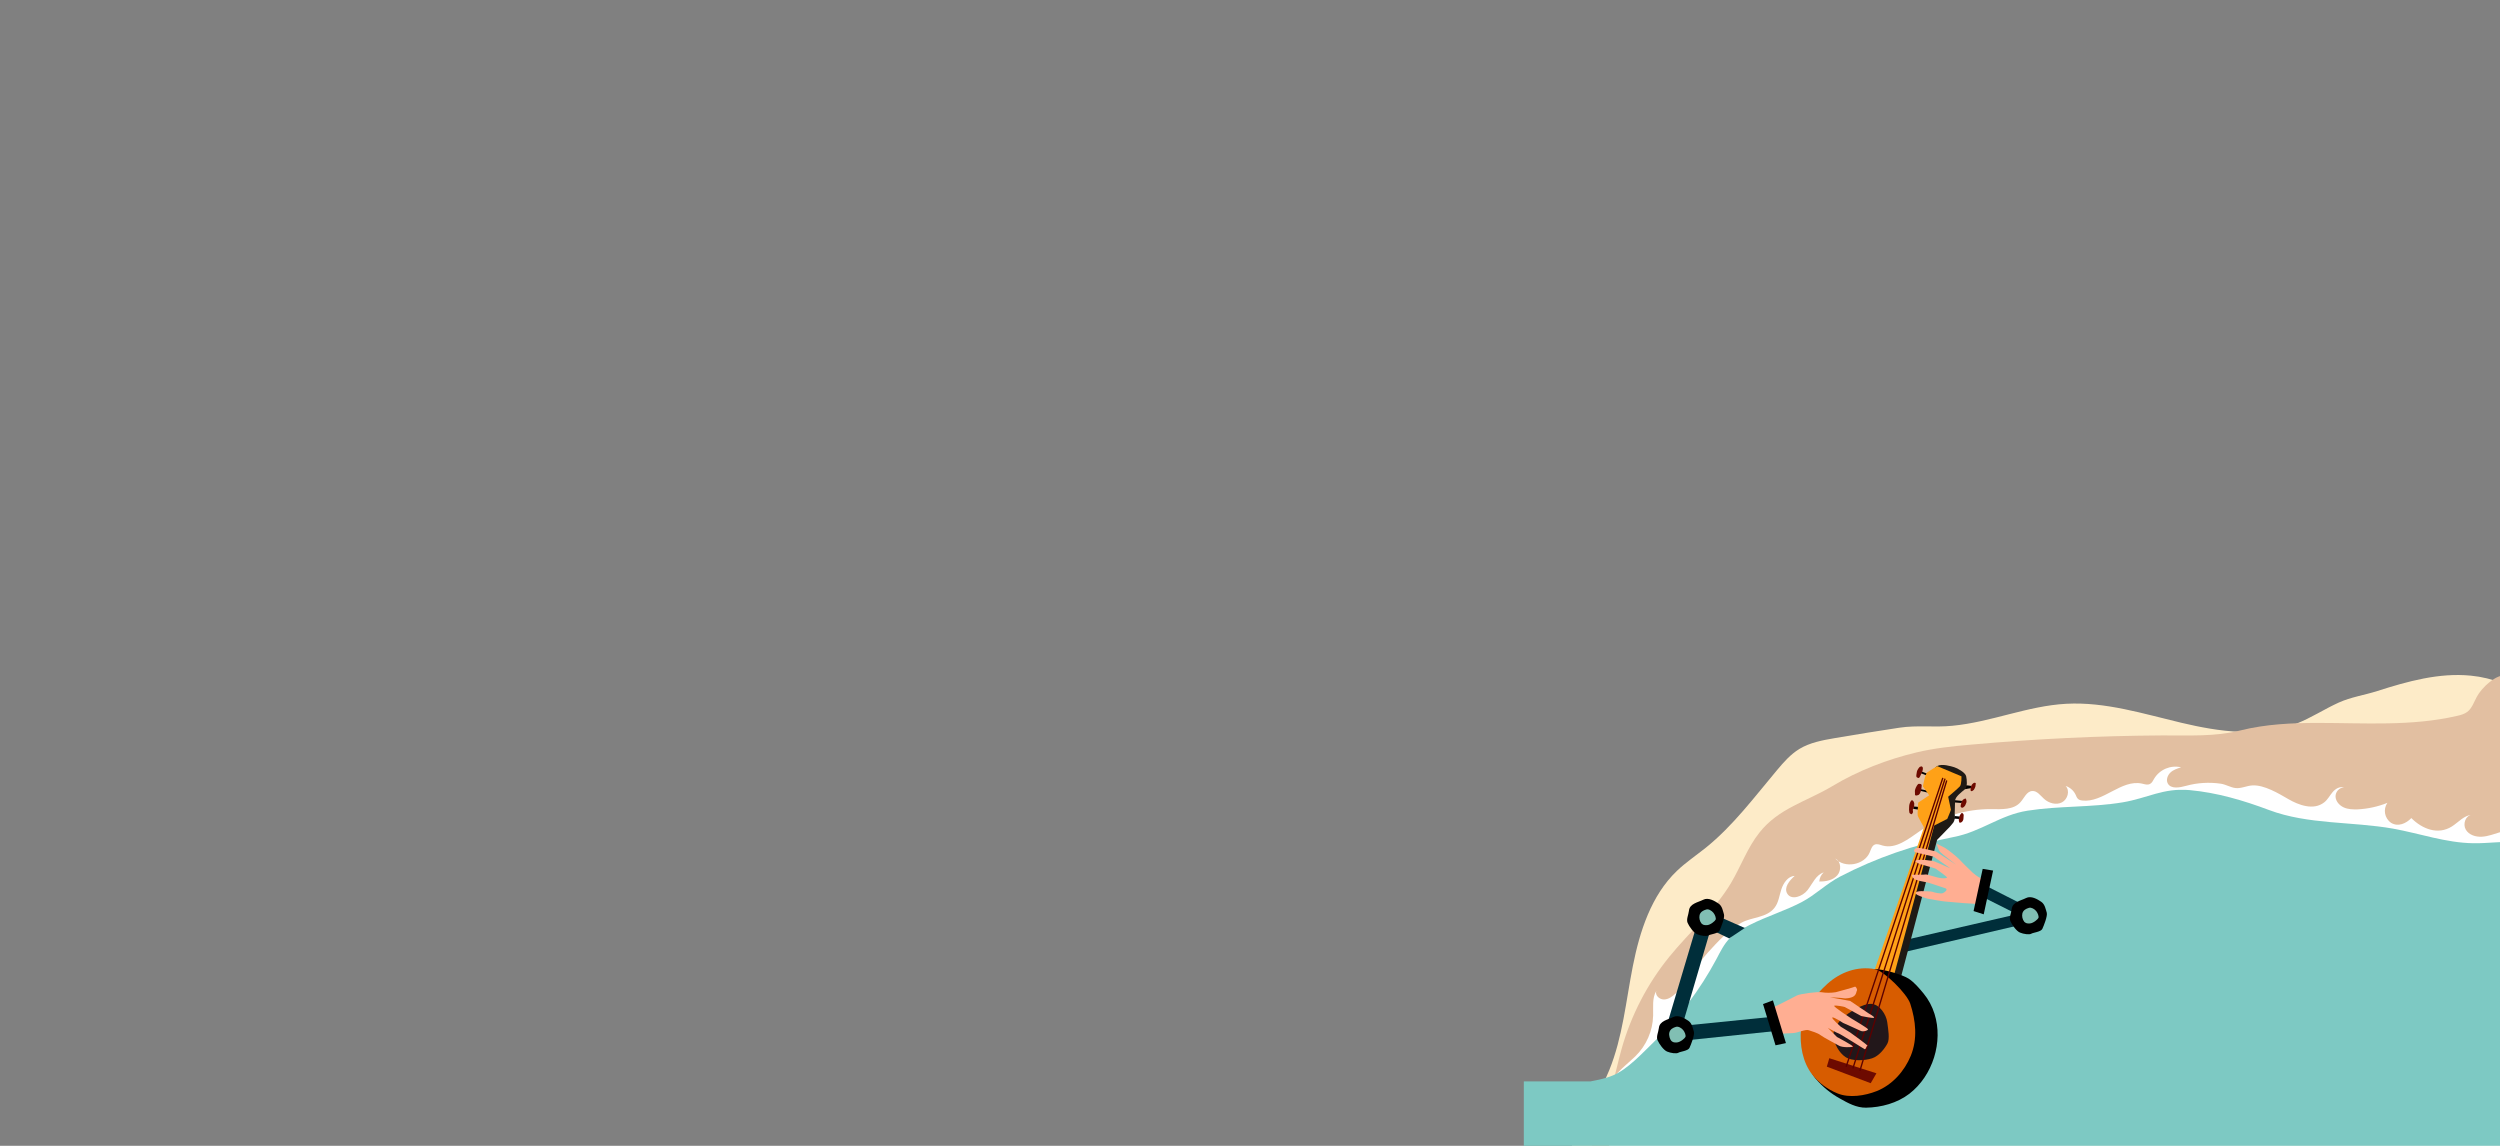 <?xml version="1.0" encoding="utf-8"?>
<!-- Generator: Adobe Illustrator 26.0.1, SVG Export Plug-In . SVG Version: 6.00 Build 0)  -->
<svg version="1.1" id="Calque_1" xmlns="http://www.w3.org/2000/svg" xmlns:xlink="http://www.w3.org/1999/xlink" x="0px" y="0px"
	 viewBox="0 0 1920 880" style="enable-background:new 0 0 1920 880;" xml:space="preserve">
<rect x="0" y="0" width="1920" height="880" fill="#808080" stroke="none"/>
<style type="text/css">
	.st0{fill:#FDEBC8;}
	.st1{fill:#E2BFA1;}
	.st2{fill:#FFFFFF;}
	.st3{clip-path:url(#SVGID_00000183944126270265340300000001609610952048994993_);}
	.st4{fill:#7DC9C3;}
	.st5{fill:#002E3A;}
	.st6{fill:#1F1A15;}
	.st7{fill:#FFA117;}
	.st8{fill:#D75C00;}
	.st9{fill:#22171A;}
	.st10{fill:#6D0A00;}
	.st11{fill:none;stroke:#5B0000;stroke-width:1.05;stroke-miterlimit:10;}
	.st12{fill:#FFAE92;}
	.st13{fill:#81BFB3;}
</style>
<path class="st0" d="M1313,986.8c-16.8-1.3-35.8,0.8-52.2-2.5c-5.5-1.1-9.9-3.2-15.5-3.9c-5.4-0.6-10.7,1.6-16.2,0.1
	c-8.5-2.2-12.8-11.5-15.9-19.7c-6.4-17-13-34.6-12.3-52.8c1.2-31.2,23.2-57.2,35-86.1c10.3-25.3,12.8-53,18.1-79.8
	s14.1-54.3,33.8-73.2c6.9-6.6,14.8-11.9,22.2-17.8c21.1-17,37.4-39,54.8-59.7c5.1-6.1,10.4-12.1,17.1-16.2
	c8.1-4.9,17.7-6.7,27.1-8.3c16.5-2.8,33-5.5,49.6-8c13.8-2.1,26.9-0.1,40.8-1.5c29.7-2.8,57.7-15.3,87.6-16.9s59.2,7.7,88.3,14.6
	s60.6,11.4,88.5,0.6c11.2-4.4,21.3-11.1,32.3-16.1c9.5-4.3,19.7-5.7,29.7-8.9c23.1-7.4,47.4-14.2,71.8-11.8
	c34.3,3.4,56.9,25,85.3,41.4c24.2,13.8,46.6,30.4,66.9,49.4c41.9,39.8,74.2,89.2,91.1,144.6c0.4,1.1,0.7,2.3,1,3.4
	c3.6,12.3,6.5,25.1,4.9,37.8c-2.6,20.5-16.4,37.7-30.7,52.6c-57.8,59.8-133,101.2-212.5,126.1s-163.1,33.7-246.3,34.5
	C1542.4,1009.8,1427.8,995.7,1313,986.8z"/>
<path class="st1" d="M1544.6,908.3c73.9-3.4,148-4.5,221.4-13.8c49.9-6.3,99.2-16.4,148.4-26.4c14.8-3,29.8-6.1,43.1-13.2
	c35.4-18.8,51.5-61.6,53.6-101.7c2.6-49.5-11.8-97.9-32.1-142.6c-10.4-22.9-22.3-45.1-34.7-66.9c-4.2-7.5-9.8-24.1-18.6-25.2
	s-19.8,9.7-23.5,16.6c-2.2,4.1-3.7,8.8-7.3,11.6c-2.3,1.7-5.1,2.5-7.9,3.1c-35,8.1-71.1,5.4-106.7,5.4c-20.1,0-40.2,0.9-59.8,5.8
	s-39.2,3.7-59.9,3.8c-49.1,0.3-98.2,2.7-147.2,7.1c-13.9,1.2-27.8,2.7-41.3,5.9c-22.7,5.4-45,14-64.8,25.9s-41.3,16.9-56.2,35.9
	c-9.1,11.5-14.1,25.7-21.6,38.4c-12.6,21.2-31.8,37.5-47.4,56.7c-16.9,20.8-29.4,44.9-36.7,70.8c-2.7,9.5-4.6,19.2-7.5,28.6
	c-7.4,23.9-17.7,46.9-21.4,71.9c-1.2,8.2-4,24.8,4.2,30.8c14.2,10.5,40.5,2.4,55.6-1.8c26.1-7.2,52.4-9.7,79.6-12.4
	C1418.6,915.9,1481.5,911.2,1544.6,908.3z"/>
<path class="st2" d="M1311.6,914.2c-12.1,0.6-24.3,0.5-36.4,1.8c-4.3,0.5-9.2,0.7-13.3,2c-3.7,1.2-6.4,5.1-10.7,2.3
	c-1.3-1-2.4-2.3-3.1-3.8c-11-18.9-12.5-37.2-15-58.6c-0.7-6.1-1.2-12.3,0.2-18.2c3.2-12.9,13.7-19.9,22.7-28.5
	c8.4-8.3,13.3-19.4,13.6-31.2c0.2-6.4-0.9-13.4,2.4-18.9c-1.1,3.3,2.5,6.6,6,6.5s6.4-2.3,9-4.7c10.2-9.2,15.4-21.2,24.5-31.2
	c7.5-8.3,16.2-17.7,26-23.1c8-4.4,19.2-3.6,25.3-11.4c3.2-4,3.7-9.5,5.3-14.3s5.1-10,10.2-10.2c-4,3.5-8.5,9-5.7,13.6
	c3.2,5.4,11.8,2.2,15.6-2.7s6.4-11.7,12.4-13.6c-2,1.8-3.2,4.3-3.4,7c5,0.1,10.5-1,13.8-4.7s3.1-10.8-1.5-12.9
	c7.2,7.7,22.3,5,26.4-4.7c1-2.3,1.7-5.2,4-6.1c1.9-0.7,4,0.2,6,0.8c10.2,2.8,19.8-5.1,28.5-11.1c16.1-11.1,35.2-17,54.8-16.9
	c8,0.1,17.2,0.7,22.5-5.3c2.9-3.2,4.7-8.3,9-8.6c3.8-0.3,6.3,3.5,9.1,6c3.7,3.4,9.4,5,13.8,2.7s6.3-9,2.8-12.6
	c3.3,1.1,6.1,3.5,7.6,6.6c0.6,1.3,1,2.7,2.2,3.6c0.8,0.6,1.8,0.9,2.9,1c16.1,1.9,30-16.4,45.9-13c2.1,0.5,4.4,1.3,6.3,0.2
	c1.5-0.8,2.2-2.5,3.1-4c4.3-7.1,12.7-10.6,20.7-8.7c-2.9,0.9-6,1.9-8.2,4s-3.5,5.6-2.1,8.3c2.4,4.6,9.2,3.3,14.2,1.9
	c8.7-2.4,17.8-2.9,26.7-1.6c3.8,0.6,7.5,2.9,11,3.3c4.5,0.6,8.7-1.8,13.2-2c9-0.5,20.1,6.2,27.7,10.6s19.2,8.9,27.4,2.4
	c2.7-2.1,4.2-5.2,6.4-7.8s5.6-4.7,8.8-3.5c-3.6-0.3-6.7,3.4-6.5,7s3,6.7,6.3,8.2s7,1.6,10.7,1.5c7.8-0.4,15.6-2.1,22.8-5
	c-3.4,5-2.2,11.8,2.8,15.3c5.4,3.4,11.7,0.5,15.6-3.6c8.2,8.2,20.3,13.3,31.2,6.4c5-3.2,9.3-8.5,15.2-8.9c-4.8,0.5-7,7.1-4.6,11.3
	s7.7,5.8,12.5,5.5s9.3-2.1,14-3.5c21.6-6.1,45.6,0,63.9,13s31.4,32.4,40.2,53.1c5.9,13.8,10,28.5,10.3,43.4
	c0.3,17-4.5,33.7-7.1,50.5c-4,25.5-3.2,52.2-12.5,76.3c-4,10.2-12.2,23.2-23.8,25.8c-12.5,2.7-30.5-4-43.5-5.5
	c-16.4-1.8-33.2,2-49.7,3.5c-121.3,10.8-233.8,29.4-355,17.9C1466.1,910.3,1388.7,910.6,1311.6,914.2z"/>
<g>
	<defs>
		<rect id="SVGID_1_" x="1170.3" y="606.6" width="873" height="454"/>
	</defs>
	<clipPath id="SVGID_00000151538740980934929990000012203272903172604855_">
		<use xlink:href="#SVGID_1_"  style="overflow:visible;"/>
	</clipPath>
	<g style="clip-path:url(#SVGID_00000151538740980934929990000012203272903172604855_);">
		<path class="st4" d="M2029.3,866.1c4.5-7.2,7.2-15.3,9.2-23.5c5.9-24.6,5.3-50.2,4.7-75.5c-0.4-17.2-1-35-8.5-50.5
			c-8.8-18.2-26-30.6-42.4-42.3c-17.3-12.3-35.7-25-56.8-27.3c-12-1.3-24,0.8-36.1,0.6c-20.9-0.3-41-7.5-61.5-11.2
			c-31.7-5.6-65.2-3-95.3-14.3c-19.7-7.4-40-13.4-61-15.3c-20.3-1.8-32.3,6.2-51.4,9.4c-24.1,4-48.8,2.6-73,6.4
			c-21.2,3.3-35.5,16.1-56.7,20.2c-30.4,5.9-59.8,16.1-87.3,30.4c-10.7,5.6-18.9,14-29.3,19.5c-12.7,6.7-26.9,11-39.8,17.5
			c-5.5,2.8-11.1,5.7-15.4,10.1c-4.6,4.6-7.5,10.6-10.5,16.3c-12.6,23.6-28.8,45-48,63.6c-8.7,8.4-19.9,20.8-31.2,25.6
			c-5.5,2.4-11.4,3.5-17.4,4.7H571.7c-2.4-0.1-4.8-0.2-7.1-0.4c-9-0.8-17.8-3.6-26.4-6.4l-10.9-3.5c-10.1-3.3-18.1-9.7-27.7-14.2
			c-10.8-5.1-21.8-9.8-32.9-14.2c-16.8-6.7-34-12.6-51.9-15.2c-23-3.4-46.5-1.2-69.8-2.6c-77.3-4.8-147-49.1-223.5-61.5
			c-36.8-5.9-74.3-4.3-110.4,4.7c-8,2-16.2,4.5-22.8,9.5c-5.9,4.5-10.2,10.7-14.4,16.8L-52.7,783c-1.8,2.6-3.6,5.3-3.7,8.4
			c-0.2,4,2.2,7.5,4.7,10.7c12.2,16.1,26.4,30.4,42.3,42.8l-22.5,107.1l1685,109l384-85.7l-50.7-73.2
			C2003.5,894.1,2018.7,882.9,2029.3,866.1z"/>
	</g>
</g>
<polygon class="st5" points="1308,698.6 1303.9,709.1 1328,720.7 1340,712.7 "/>
<polygon class="st5" points="1365.8,791.6 1366.1,780.4 1286.3,788.4 1290,799.5 "/>
<polygon class="st5" points="1314.1,712.5 1303.9,707.7 1277.8,795.3 1289.6,795.8 "/>
<polygon class="st5" points="1557.4,706.3 1561.8,698.9 1524.2,679.8 1521.6,688.3 "/>
<polygon class="st5" points="1561.4,708.1 1561.7,699.2 1453.7,724.1 1458.9,732 "/>
<path d="M1509.6,603.2c0.5-0.3,4.3,0.4,4.3,0.4l-0.3,1.7l-4.5,0.8L1509.6,603.2z"/>
<polygon points="1500.7,614.5 1506.9,615.1 1506.5,616.7 1500.2,616.2 "/>
<polygon points="1501.2,626.7 1505.2,627.1 1505.1,629 1500.6,628.7 "/>
<path d="M1474.1,619.8c-0.3,0-4.2-0.5-4.4-0.4s-0.3,1.8-0.3,1.8l4.8,0.7L1474.1,619.8z"/>
<path d="M1481,607.4c-0.2-0.2-6-1.3-6-1.3v1.3l7,1.7L1481,607.4z"/>
<polygon points="1480.9,596 1475.1,593.8 1475.6,592.5 1481.2,594.6 "/>
<path class="st6" d="M1486.1,597.6c-1.5-2.4-2-7.3,1.7-9.3s10.6,0.2,13,0.9s8.6,4.1,9.2,6.9s1.2,8.3-1.1,10.2s-7.3,5.6-7.4,8.6
	s-0.3,10.3-0.3,10.3s0.8,3.7-1.1,6.6c-1.7,2.2-3.6,4.3-5.6,6.2l-6.8,7L1457,761.5l-13.7-1.8l-3.9-7.5l42.4-114L1486.1,597.6z"/>
<path class="st7" d="M1439.9,744.3l37.7-108.9c0,0-4.2-7.4-4.7-8.7s0.3-10.3,0.3-10.3l8.4-5.6l-4.8-6.8c0,0,1.6-9.6,3.4-10.9
	s7.6-4.7,7.6-4.7l18.6,7.8c0,0,0.2,6.1-1.2,7.7s-9,8-9,8s2,9.5,2.1,9.9s-2.8,7.1-2.8,7.1l-10,5.1l-32.2,119.8l-13.9-1.3
	L1439.9,744.3z"/>
<path d="M1485.7,778.6c6.8,21.5-1.3,47.5-19.3,61.4c-9.4,7.2-21.6,10.5-33.3,10.7c-7.3,0.1-13.8-3.5-20-7
	c-7.1-3.9-13.4-9.1-18.7-15.3c-1.5-1.8-2.8-3.8-3.6-6c-0.7-2.6-0.9-5.3-0.7-8c0.1-3.9,0.5-7.7-0.7-11.5c-0.8-2.7-1.4-5.4-2.1-8.1
	c0,0,12.4-21.2,13.8-22.7s8.8-7.6,8.8-7.6s10.8-14.8,12.4-15.7s12-4.3,17.6-4.5s21,4,26.1,7.4c4.3,2.9,8,7.3,11.3,11.3
	C1481.1,767.6,1483.9,772.9,1485.7,778.6z"/>
<path class="st8" d="M1439.9,744.3c-13.4-2.5-26.5,2.3-36.5,11.3c-9.5,8.6-19,20.9-20.2,34.1c-1.2,13,1.2,26,8.6,35.6
	c5.1,6.4,11.7,11.3,19.3,14.4c9.1,3.8,21.2,1.8,30.1-1.7c12.1-4.8,21.4-15.3,26.3-27.2c5.3-13,3.8-26.9-0.4-39.9
	C1464.7,763.2,1446.9,745.6,1439.9,744.3z"/>
<path class="st9" d="M1437.6,771c-7.2-0.7-18.4,7.4-21.6,9.9s-9,10.6-8,15.7s4.2,11.8,9.3,15.2s14.8,2.8,20.4,1s10.1-8,11.9-11.5
	s0.6-10.4-0.2-16.3S1443.6,771.6,1437.6,771z"/>
<polygon class="st10" points="1403,819.2 1404.9,812.7 1441.1,824.3 1436.7,831.9 "/>
<path class="st10" d="M1515.3,601.7c-0.6,0.5-1.1,1.1-1.4,1.9c-0.4,1.1-0.6,2.2-0.5,3.4c0.1,0.4,0.4,0.7,0.8,0.6
	c0.5,0,1.1-0.5,1.7-1c0.5-0.8,0.9-1.6,1.2-2.5l0.3-2.3C1517.5,601.1,1516.1,600.8,1515.3,601.7z"/>
<path class="st10" d="M1509.2,613.3c-0.7,0.3-1.9,0.8-2.3,1.8c-0.4,0.8-0.7,1.7-0.9,2.6c-0.1,0.7-0.5,1.7,0,2.1s0.5,0.7,1.3,0.5
	c0.8-0.3,1.4-0.9,1.9-1.6c0.3-0.5,0.7-1.7,1-2.4S1510.1,612.9,1509.2,613.3z"/>
<path class="st10" d="M1506.1,624.8c-0.7,0.8-1.2,1.7-1.4,2.7c-0.2,1.2-0.5,1.9-0.3,2.6s0.1,1.1,0.4,1.5s0.5,0.3,1.4,0
	c0.9-0.5,1.5-1.4,1.7-2.5c0.1-1,0.2-2,0.2-3C1508.2,625.2,1507,623.7,1506.1,624.8z"/>
<path class="st10" d="M1474.8,588.8c-1,0.2-2.5,3-2.6,3.7s-0.4,2.4-0.4,2.4s-0.4,1.8,0.5,2.2s1.2,0.7,1.8,0c0.4-0.6,0.8-1.2,1-1.9
	c0.3-0.6,0.2-0.4,0.7-1.5c0.5-0.8,0.8-1.8,0.9-2.7c0.1-1.1,0.2-1.3-0.3-2S1475.4,588.7,1474.8,588.8z"/>
<path class="st10" d="M1472.1,603.5c-0.6,1-1.1,2.1-1.4,3.3c-0.1,0.8-0.1,1.5,0,2.3c0.1,0.7-0.3,1.7,0.6,1.8
	c0.5,0.1,1.1,0.1,1.5-0.2c0.8-0.3,0.7,0,1.4-0.9s0.8-2.1,1.1-2.4s0.2-1.4,0.4-2.5s0.4-2.3-0.4-2.7c-0.6-0.2-1.2-0.3-1.9-0.2
	C1473,602.1,1472.1,603.5,1472.1,603.5z"/>
<path class="st10" d="M1467.1,616c-0.6,1.2-0.9,2.5-0.9,3.9c0.1,0.8-0.2,1.6,0,2.6s0,2,0.8,2.3s0.8,1.2,1.8-0.2s-0.3-2.2,0.5-3.4
	c0.6-0.9,0.9-2.1,0.8-3.2c0.1-0.6,0.1-1.3-0.2-1.8c-0.4-1.1-0.9-1.5-1.5-1.6S1467.1,616,1467.1,616z"/>
<line class="st11" x1="1492.1" y1="597.4" x2="1417.8" y2="819.3"/>
<line class="st11" x1="1493.8" y1="598" x2="1423" y2="820.6"/>
<line class="st11" x1="1495.1" y1="599.4" x2="1428.4" y2="822.4"/>
<path class="st12" d="M1520.2,694.9c-1.1-0.8-9.6-1.2-12-1.3s-12.8-1.2-14-1.2s-12.7-1.9-13.7-2.2s-8.6-2.4-9.2-4s3.2-1.8,4.3-1.8
	s7.6,0.1,8.5,0.5s6.4,1.8,8.1,1s4.3-3,1.6-3.8s-13-4.5-14.2-4.5c-3.1-0.5-6.2-1.2-9.1-2.3c-1.2-0.6-2.8-3.4-1.9-3.5
	s9.5,0.1,10.3-0.2s8.7,2.5,11.8,2.8s3.6,0,4.6-0.3s-8.1-6.5-8.8-7s-12.2-3.3-13.5-4.2s-3.3-1.5-0.9-2.3s11.8,0.3,13.4,0.9
	s12.4,5.4,12.4,5.4l-12.9-9c0,0-13.5-3.1-14.5-3.6s-0.4-2.5,1.4-3.1s14.8,2.7,14.8,2.7l15.8,10.3c0,0-11.3-8.5-12.5-9.9
	s-2.7-6.3-2.7-6.3s4.6,2.1,6.5,3.2c3.9,2.6,7.5,5.5,10.9,8.7c1.8,2.1,10.2,10.2,10.2,10.2s4.8,4.2,6.4,4.2
	S1520.2,694.9,1520.2,694.9z"/>
<path class="st12" d="M1363.3,773c0,0,14.7-7.3,16.8-8.5s16.1-3,18.6-2.5c3.7,0.6,7.5,0.6,11.2,0c2.5-0.6,13.9-3.8,14.6-4.2
	s2.2,2,1.6,3s-0.2,2.4-2.1,4.1s-7.1,2.1-7.8,1.8s-10.8-0.8-10.8-0.8l15.5,2.8l14.4,9.7c0,0,4.6,2.5,4,3.2s-9.9-1.3-9.9-1.3
	s-12-6.6-12.6-6.9s-6.9-1.5-8.1-1s13,9.7,13,9.7s12.5,7.4,12.9,8.3s-3.6,2.3-5.6,1.3s-13.5-6.1-13.5-6.1s-6.9-4.6-8.2-4.2
	s6.4,7.1,6.4,7.1l7.2,4.4c0,0,14.3,10.2,13.3,10.3s-1.1,3.2-2.3,2.5s-18.8-11.8-19.8-12s-8.3-4.3-8.3-4.3l7,7c0,0,12.9,6.8,12.2,7.4
	s-8.1,0.8-10.6-0.7s-11.9-6.3-14.2-8.1s-6.6-2.9-9.1-3.8s-8.6,2.1-12.1,2.2s-10.5,0.6-10.5,0.6l-6.4-19.4L1363.3,773z"/>
<polygon points="1354,771.1 1361.6,768.3 1371.6,801.1 1363.6,802.8 "/>
<polygon points="1522.7,667.3 1530.7,668.6 1523.5,702.2 1515.7,699.7 "/>
<path d="M1274,789.6c-0.3,2.9-2.2,6.6-1,9.3s4.5,7.5,7.3,8.7s7.3,1.8,8.7,0.9s7.4-1.4,8.5-3.7s4.2-10.1,3.4-12.5s-1.3-6.3-4.2-8.3
	s-7.8-4.9-11.7-2.9S1274.5,784,1274,789.6z"/>
<path class="st13" d="M1287.2,788.6c-2.4,0.7-4.4,1.8-5.1,4.2s0.6,5.8,1.5,6.6s1.7,1.4,4.3,1.2s6-3.1,6.5-4.2s-0.4-3.7-1.7-5.3
	S1289,788.1,1287.2,788.6z"/>
<path d="M1297.1,699.5c-0.3,2.9-2.2,6.6-1,9.3s4.5,7.5,7.3,8.7s7.3,1.8,8.7,0.9s7.4-1.4,8.5-3.7s4.2-10.1,3.4-12.5s-1.2-6.3-4.2-8.3
	s-7.8-4.9-11.7-2.9S1297.6,693.9,1297.1,699.5z"/>
<path class="st13" d="M1310.4,698.5c-2.4,0.7-4.4,1.8-5.1,4.2c-0.5,2.3,0,4.7,1.5,6.6c1,0.8,1.7,1.4,4.3,1.2s6-3.1,6.5-4.2
	s-0.4-3.7-1.7-5.3S1312.1,697.9,1310.4,698.5z"/>
<path d="M1545,698.2c-0.3,2.9-2.2,6.6-1,9.3s4.5,7.5,7.3,8.7s7.3,1.8,8.7,0.9s7.4-1.4,8.5-3.7s4.2-10.1,3.4-12.5s-1.3-6.3-4.2-8.3
	s-7.8-4.9-11.7-2.9S1545.5,692.7,1545,698.2z"/>
<path class="st13" d="M1558.3,697.2c-2.4,0.7-4.4,1.8-5.1,4.2c-0.5,2.3,0,4.7,1.5,6.6c1,0.8,1.7,1.4,4.3,1.2s6-3.1,6.5-4.2
	s-0.4-3.7-1.7-5.3S1560,696.7,1558.3,697.2z"/>
</svg>

